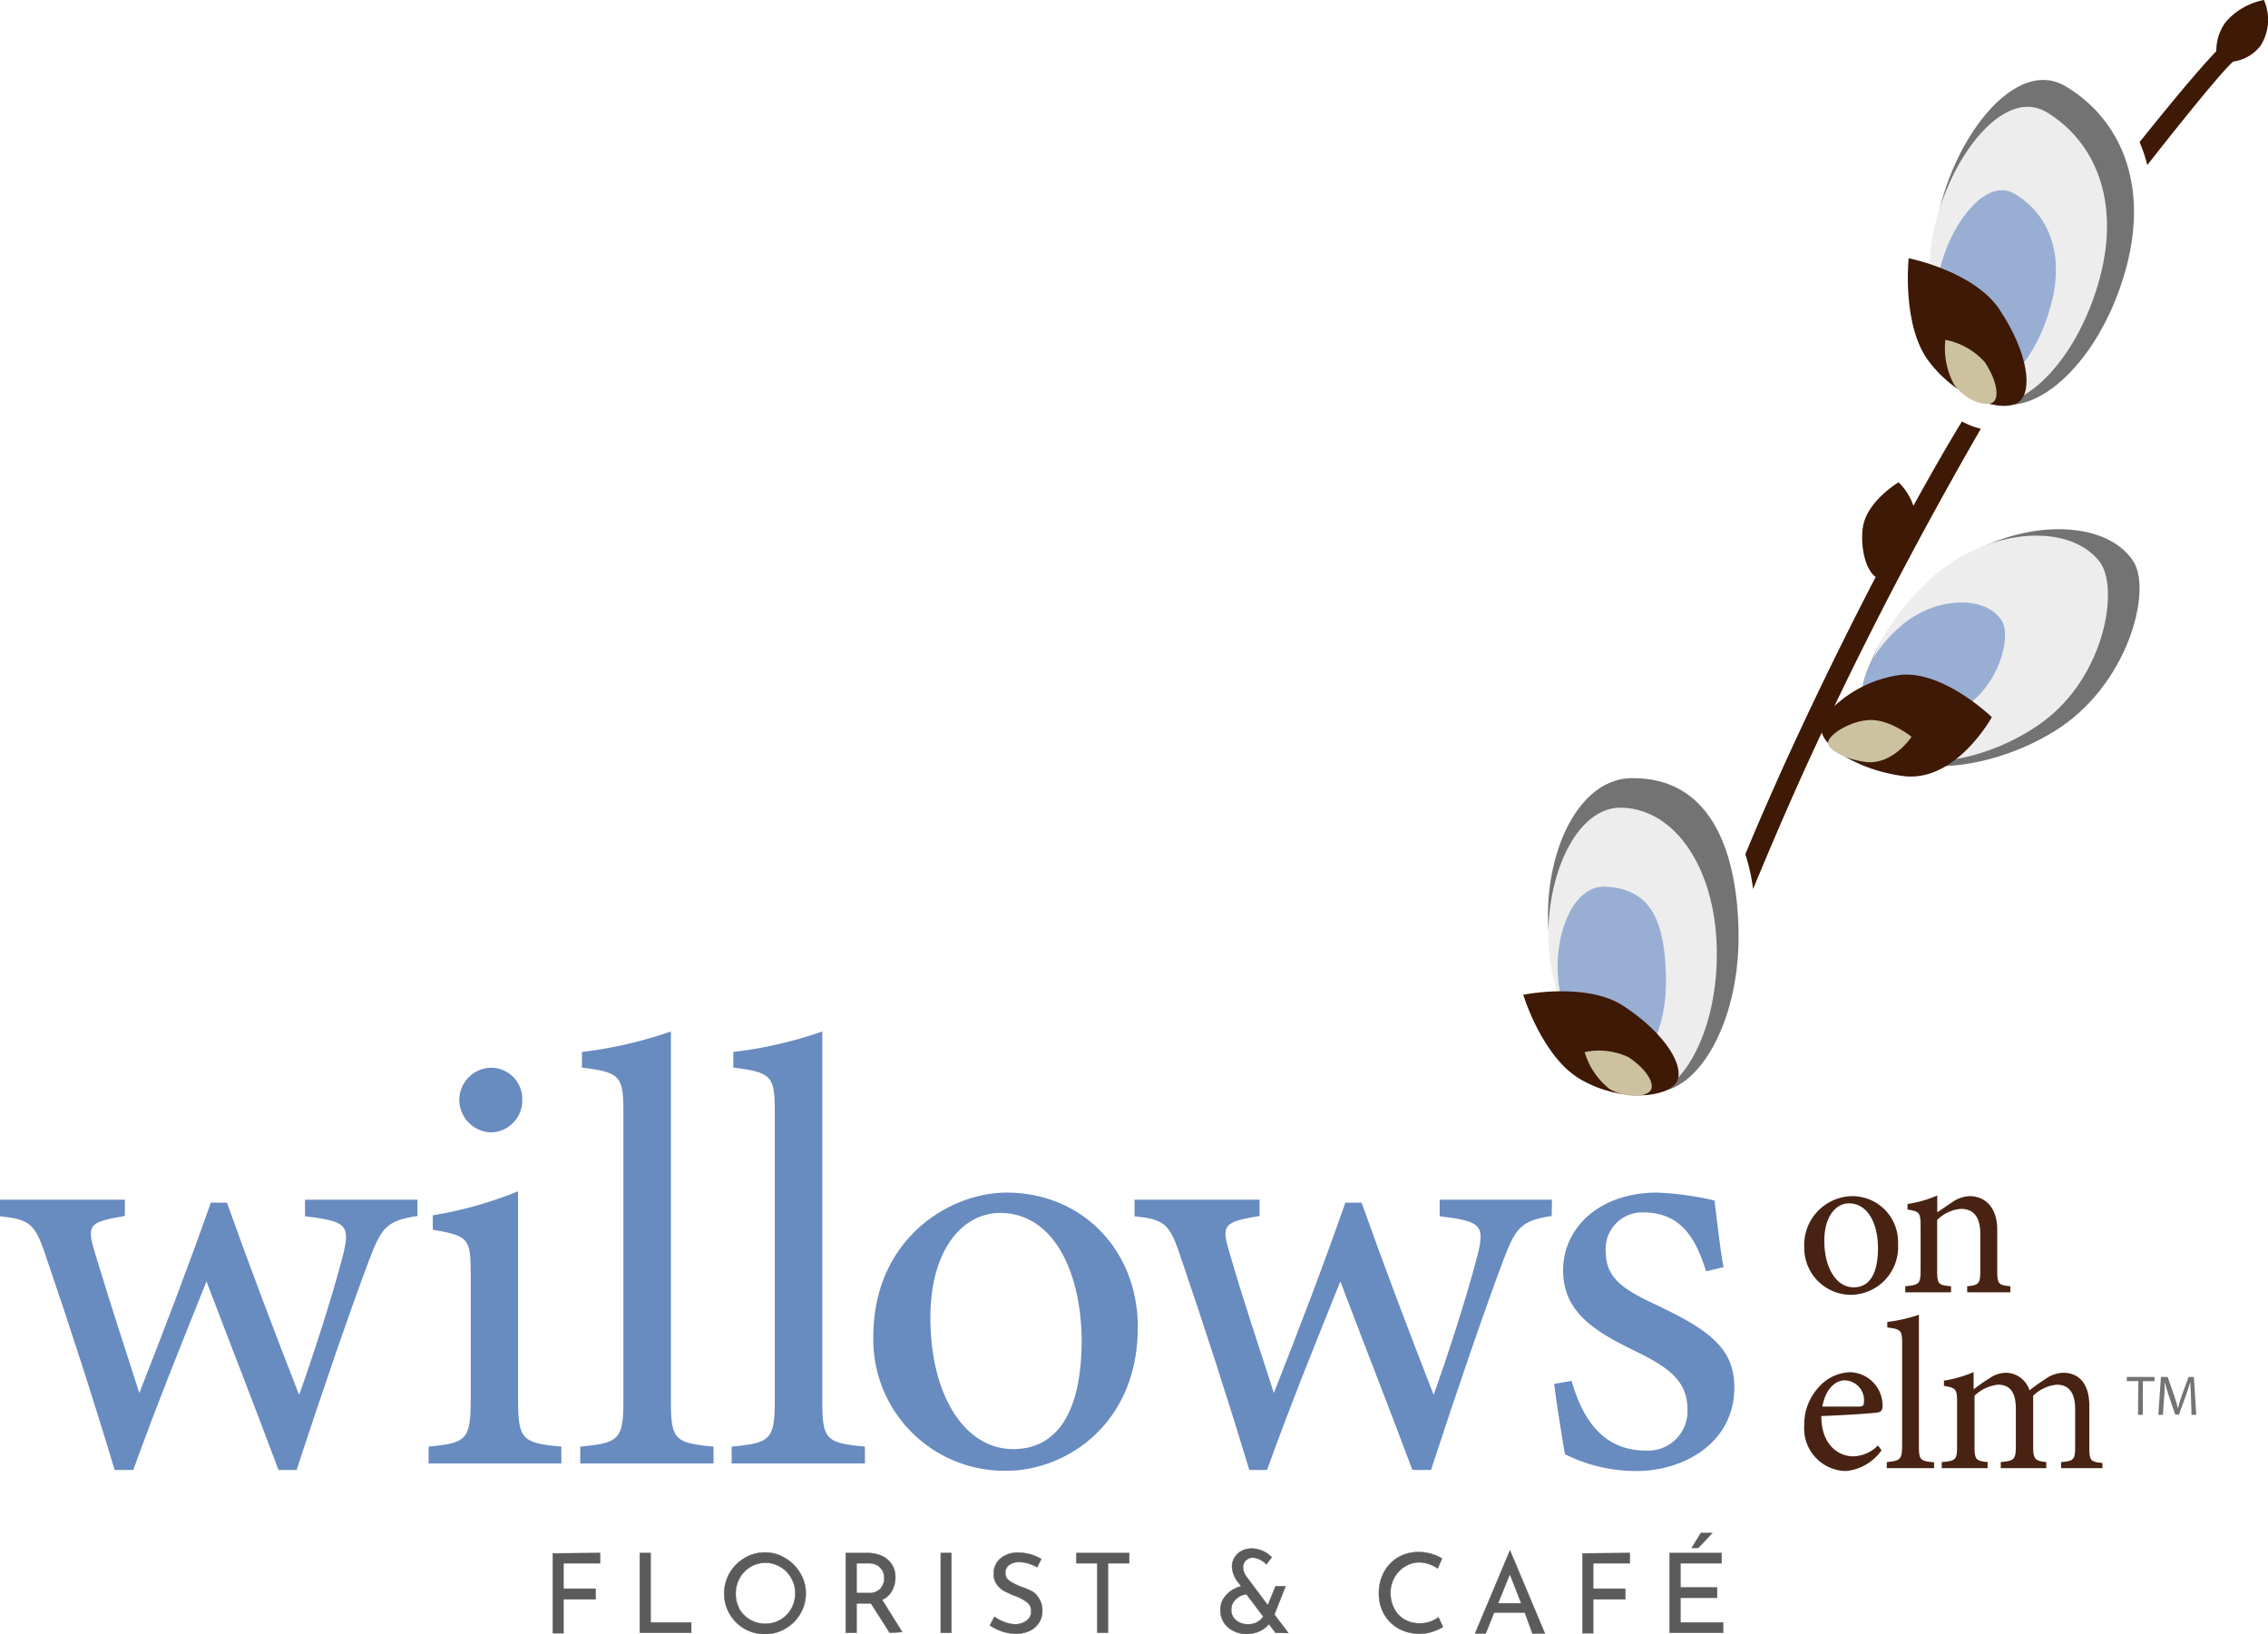 <svg xmlns="http://www.w3.org/2000/svg" viewBox="0 0 172.88 124.55"><defs><style>.cls-1{isolation:isolate;}.cls-2{fill:#5b5b5b;stroke:#5b5b5b;stroke-miterlimit:10;stroke-width:0.03px;}.cls-3{fill:#737373;}.cls-4{fill:#ededed;}.cls-5{fill:#99aed3;}.cls-6{fill:#3e1905;}.cls-7{fill:#ccc29f;}.cls-8{mix-blend-mode:multiply;}.cls-9{fill:#688bc0;}.cls-10{fill:#482313;}</style></defs><g class="cls-1"><g id="Layer_1" data-name="Layer 1"><path class="cls-2" d="M49.51,121.47v.78H46.72v1.94h2.45V125H46.72v2.58h-.81v-6.08Z" transform="translate(-3.77 -3.1)"></path><path class="cls-2" d="M53.36,121.47v5.29h3.1v.79H52.54v-6.08Z" transform="translate(-3.77 -3.1)"></path><path class="cls-2" d="M59.39,123a3.17,3.17,0,0,1,1.13-1.14,2.93,2.93,0,0,1,1.56-.43,2.89,2.89,0,0,1,1.54.43A3.12,3.12,0,0,1,64.76,123a2.89,2.89,0,0,1,.43,1.54,3,3,0,0,1-.42,1.56,3.09,3.09,0,0,1-1.14,1.13,3,3,0,0,1-1.55.42,3.11,3.11,0,0,1-1.56-.41A3.1,3.1,0,0,1,59.39,123Zm.72,2.71a2.38,2.38,0,0,0,.83.84,2.3,2.3,0,0,0,1.15.31,2.24,2.24,0,0,0,2-1.15,2.37,2.37,0,0,0,.3-1.17,2.28,2.28,0,0,0-.31-1.17,2.21,2.21,0,0,0-.82-.84,2.21,2.21,0,0,0-2.29,0,2.23,2.23,0,0,0-.82.85,2.37,2.37,0,0,0-.3,1.17A2.33,2.33,0,0,0,60.11,125.68Z" transform="translate(-3.77 -3.1)"></path><path class="cls-2" d="M71.59,127.55l-1.43-2.24h-1.1v2.24h-.82v-6.08h1.63a2.65,2.65,0,0,1,1.11.22,1.7,1.7,0,0,1,.76.64,1.79,1.79,0,0,1,.28,1,2.16,2.16,0,0,1-.25,1,1.59,1.59,0,0,1-.76.71l1.53,2.45Zm-.7-3.37a1.22,1.22,0,0,0,.29-.79,1.24,1.24,0,0,0-.12-.53,1.1,1.1,0,0,0-.39-.44,1.26,1.26,0,0,0-.67-.17h-.94v2.27h.88A1.18,1.18,0,0,0,70.89,124.18Z" transform="translate(-3.77 -3.1)"></path><path class="cls-2" d="M76.29,121.47v6.08h-.81v-6.08Z" transform="translate(-3.77 -3.1)"></path><path class="cls-2" d="M82.17,122.27a2.53,2.53,0,0,0-.69-.11,1.24,1.24,0,0,0-.79.22.74.74,0,0,0-.29.61.73.73,0,0,0,.34.62,4.58,4.58,0,0,0,1,.48,4.64,4.64,0,0,1,.8.36A1.64,1.64,0,0,1,83,125a1.61,1.61,0,0,1,.22.89,1.58,1.58,0,0,1-.25.88,1.67,1.67,0,0,1-.69.62,2.33,2.33,0,0,1-1.06.23,3.31,3.31,0,0,1-1.08-.18,4,4,0,0,1-.92-.46l.36-.65a3,3,0,0,0,.75.4,2.36,2.36,0,0,0,.82.17,1.45,1.45,0,0,0,.85-.26.83.83,0,0,0,.37-.75.78.78,0,0,0-.31-.66,3,3,0,0,0-.86-.47,7.2,7.2,0,0,1-.85-.38,1.69,1.69,0,0,1-.59-.51,1.34,1.34,0,0,1-.24-.81,1.46,1.46,0,0,1,.5-1.16,2,2,0,0,1,1.3-.46,3.62,3.62,0,0,1,1.82.48l-.31.63A3.93,3.93,0,0,0,82.17,122.27Z" transform="translate(-3.77 -3.1)"></path><path class="cls-2" d="M89.85,121.47v.78H88.22v5.3h-.81v-5.3H85.82v-.78Z" transform="translate(-3.77 -3.1)"></path><path class="cls-2" d="M101,127.55l-.51-.67a1.88,1.88,0,0,1-.71.55,2.29,2.29,0,0,1-1,.21,2.17,2.17,0,0,1-1-.24,1.8,1.8,0,0,1-.72-.64,1.64,1.64,0,0,1-.26-.92A1.57,1.57,0,0,1,97,125a2.16,2.16,0,0,1,.58-.63,2.65,2.65,0,0,1,.8-.37l-.27-.35a2.06,2.06,0,0,1-.43-1.13,1.36,1.36,0,0,1,.18-.68,1.34,1.34,0,0,1,.52-.51,1.58,1.58,0,0,1,.8-.2,2.11,2.11,0,0,1,.86.19,2.18,2.18,0,0,1,.67.47l-.41.55a1.64,1.64,0,0,0-1-.52.81.81,0,0,0-.57.22.76.76,0,0,0-.21.54,1.35,1.35,0,0,0,.28.72l1.61,2.15L101,124h.76l-.85,2.16,1.07,1.41Zm-1.41-.81a1.3,1.3,0,0,0,.47-.43l-1.27-1.69a1.19,1.19,0,0,0-.57.18,1.29,1.29,0,0,0-.44.43,1,1,0,0,0-.16.57,1,1,0,0,0,.36.79,1.35,1.35,0,0,0,.9.31A1.46,1.46,0,0,0,99.61,126.74Z" transform="translate(-3.77 -3.1)"></path><path class="cls-2" d="M113,127.45a2.84,2.84,0,0,1-1,.17,3.28,3.28,0,0,1-1.65-.41,2.9,2.9,0,0,1-1.09-1.11,3.11,3.11,0,0,1-.38-1.54,3.34,3.34,0,0,1,.38-1.62,2.91,2.91,0,0,1,1.07-1.13,3,3,0,0,1,1.56-.41,3.32,3.32,0,0,1,1,.14,3.4,3.4,0,0,1,.8.35l-.33.76a2.55,2.55,0,0,0-1.41-.47,2,2,0,0,0-1.09.32,2.23,2.23,0,0,0-.8.84,2.37,2.37,0,0,0-.3,1.17,2.58,2.58,0,0,0,.28,1.19,2,2,0,0,0,.78.83,2.26,2.26,0,0,0,1.17.3,2.35,2.35,0,0,0,1.43-.46l.34.73A3.19,3.19,0,0,1,113,127.45Z" transform="translate(-3.77 -3.1)"></path><path class="cls-2" d="M120,126h-2.34l-.64,1.6h-.81l2.66-6.33h0l2.66,6.33h-.95Zm-.27-.7-.87-2.22-.9,2.22Z" transform="translate(-3.77 -3.1)"></path><path class="cls-2" d="M128,121.47v.78h-2.79v1.94h2.45V125h-2.45v2.58h-.81v-6.08Z" transform="translate(-3.77 -3.1)"></path><path class="cls-2" d="M135,121.47v.78h-3.14v1.85h2.8v.78h-2.8v1.88h3.25v.79h-4.07v-6.08Zm-1.78-.39h-.5l.7-1.13h.87Z" transform="translate(-3.77 -3.1)"></path><path class="cls-3" d="M128.19,62.41c-4.77,0-7.45,7.58-6.06,13.89,1.34,6.09,4.66,10.28,8.08,10,3.24-.26,6.24-5.64,6.08-12.33C136.14,67.52,133.93,62.37,128.19,62.41Z" transform="translate(-3.77 -3.1)"></path><path class="cls-3" d="M161.21,9.67c-4.22-2.5-9.54,5.32-10,12-.45,6.4,1.62,11.49,5.07,12.21,3.27.68,7.79-3.76,9.57-10.4C167.58,17,165.32,12.11,161.21,9.67Z" transform="translate(-3.77 -3.1)"></path><path class="cls-3" d="M166.39,45.89c1.45,2.27-.44,9.5-6,12.93-5.15,3.19-11.84,3.64-13.9.78-2.25-3.11.12-8.58,5.31-12.87C156.84,42.59,164.15,42.4,166.39,45.89Z" transform="translate(-3.77 -3.1)"></path><path class="cls-4" d="M127.43,64.66c-4-.16-6.56,6.92-5.32,12.71,1.21,5.6,4.16,9.44,7.18,9.2,2.86-.23,5.5-5.16,5.34-11.28C134.48,69.36,131.55,64.82,127.43,64.66Z" transform="translate(-3.77 -3.1)"></path><path class="cls-4" d="M163.82,45.92c1.52,2,.39,8.76-4.36,12.22-4.43,3.22-10.49,4-12.61,1.51-2.31-2.73-.61-7.89,3.76-12.13S161.48,42.85,163.82,45.92Z" transform="translate(-3.77 -3.1)"></path><path class="cls-4" d="M159.81,11.67c-3.72-2.27-8.48,4.93-8.93,11-.43,5.87,1.37,10.52,4.42,11.16,2.89.6,6.92-3.49,8.54-9.58C165.4,18.36,163.43,13.88,159.81,11.67Z" transform="translate(-3.77 -3.1)"></path><path class="cls-5" d="M126.13,70.68c-2.72-.11-4.21,4.46-3.42,8.18s2.68,6.07,4.62,5.91,3.53-3.31,3.43-7.25S129.79,70.84,126.13,70.68Z" transform="translate(-3.77 -3.1)"></path><path class="cls-5" d="M156.34,50.38c.78,1.2-.15,5-3,6.73-2.65,1.64-6.12,1.83-7.22.31s0-4.5,2.67-6.71S155.15,48.53,156.34,50.38Z" transform="translate(-3.77 -3.1)"></path><path class="cls-5" d="M157.37,17.89c-2.5-1.53-5.7,3.31-6,7.39s.91,7.08,3,7.51,4.65-2.35,5.74-6.45S159.8,19.37,157.37,17.89Z" transform="translate(-3.77 -3.1)"></path><path class="cls-6" d="M174,7.79a3.14,3.14,0,0,0,2.1-1.23,3.72,3.72,0,0,0,.24-3.46,5.1,5.1,0,0,0-2.93,1.7A3.69,3.69,0,0,0,172.71,7h0c-1.64,1.73-3.6,4.14-5.85,6.93a11.11,11.11,0,0,1,.59,1.75S172.83,8.79,174,7.79Z" transform="translate(-3.77 -3.1)"></path><path class="cls-6" d="M149.26,22.78s5,1,6.93,3.92c2.19,3.29,2.57,6.28,1.42,7.07s-4.53-.15-6.78-3.08C148.71,27.94,149.26,22.78,149.26,22.78Z" transform="translate(-3.77 -3.1)"></path><path class="cls-6" d="M143.56,57c3.14-6.57,6.78-13.55,11.2-21.22a5.71,5.71,0,0,1-1.44-.56c-1.11,1.82-2.36,4-3.7,6.43h0a4.56,4.56,0,0,0-1.13-1.79s-2.53,1.5-2.74,3.57c-.17,1.64.31,3.17,1,3.65l-.25.47c-3.35,6.48-6.88,13.87-9.69,20.66a14.39,14.39,0,0,1,.59,2.65C139,67,140.72,63,142.64,58.93l0,0c.35,1.35,3.17,2.93,6.21,3.32,4,.52,6.75-4.49,6.75-4.49s-3.78-3.66-7.1-3.2a9.22,9.22,0,0,0-5,2.45Z" transform="translate(-3.77 -3.1)"></path><path class="cls-6" d="M119.88,78.92s4.87-1,7.68.88c3.21,2.12,4.69,4.65,4,5.79s-4.12,1.58-7.24-.18C121.34,83.75,119.88,78.92,119.88,78.92Z" transform="translate(-3.77 -3.1)"></path><path class="cls-7" d="M152.06,29a5.43,5.43,0,0,1,3,1.7c.95,1.43,1.12,2.73.62,3.07s-2-.07-2.94-1.33A5.75,5.75,0,0,1,152.06,29Z" transform="translate(-3.77 -3.1)"></path><path class="cls-7" d="M149.48,59.26S147.65,57.76,146,58c-1.47.19-2.9,1.17-2.89,1.73s1.46,1.3,3,1.46C148.12,61.34,149.48,59.26,149.48,59.26Z" transform="translate(-3.77 -3.1)"></path><path class="cls-7" d="M124.56,83.29a5.29,5.29,0,0,1,3.33.38c1.4.92,2,2,1.72,2.51s-1.79.69-3.14-.07A5.59,5.59,0,0,1,124.56,83.29Z" transform="translate(-3.77 -3.1)"></path><g class="cls-8"><path class="cls-9" d="M35.59,95.78c-2.34.36-2.75.87-3.71,3.43-1.33,3.53-3.53,9.89-5.5,15.93H25c-1.83-4.9-3.7-9.66-5.49-14.37-1.69,4.21-3.75,9.29-5.58,14.37H12.51c-1.64-5.45-3.38-10.85-5.26-16.34-.82-2.47-1.24-2.75-3.48-3V94.54h9.52v1.24c-2.74.46-2.93.68-2.29,2.79,1.06,3.52,2.29,7.28,3.39,10.71,1.83-4.67,3.66-9.43,5.45-14.51h1.23c1.7,4.76,3.57,9.71,5.5,14.65,1-2.79,2.47-7.28,3.34-10.62.59-2.38.23-2.61-2.89-3V94.54h8.57Z" transform="translate(-3.77 -3.1)"></path><path class="cls-9" d="M36.44,114.64v-1.28c2.89-.28,3.21-.51,3.21-3.62v-9.43c0-2.84-.14-3-2.89-3.48v-1.1a30.12,30.12,0,0,0,6.5-1.83v15.84c0,3.11.32,3.34,3.3,3.62v1.28ZM41.2,89.41A2.5,2.5,0,0,1,38.78,87a2.47,2.47,0,0,1,2.47-2.52A2.39,2.39,0,0,1,43.58,87,2.43,2.43,0,0,1,41.2,89.41Z" transform="translate(-3.77 -3.1)"></path><path class="cls-9" d="M48,114.64v-1.28c2.93-.28,3.29-.51,3.29-3.53V87.9c0-2.79-.23-3.06-3.16-3.43V83.28a32.24,32.24,0,0,0,6.78-1.56v28.11c0,3,.27,3.25,3.25,3.53v1.28Z" transform="translate(-3.77 -3.1)"></path><path class="cls-9" d="M59.54,114.64v-1.28c2.93-.28,3.29-.51,3.29-3.53V87.9c0-2.79-.23-3.06-3.16-3.43V83.28a32.09,32.09,0,0,0,6.78-1.56v28.11c0,3,.27,3.25,3.25,3.53v1.28Z" transform="translate(-3.77 -3.1)"></path><path class="cls-9" d="M80.5,94c5.72,0,10,4.35,10,10.26,0,7.41-5.5,10.94-10,10.94A10,10,0,0,1,70.34,105C70.34,97.52,76.15,94,80.5,94ZM80,95.55c-2.79,0-5.31,2.7-5.31,8,0,5.81,2.56,10,6.32,10,2.83,0,5.21-2.06,5.21-8.33C86.17,99.9,84,95.55,80,95.55Z" transform="translate(-3.77 -3.1)"></path><path class="cls-9" d="M122.05,95.78c-2.34.36-2.75.87-3.71,3.43-1.33,3.53-3.52,9.89-5.49,15.93h-1.42c-1.83-4.9-3.71-9.66-5.49-14.37-1.7,4.21-3.76,9.29-5.59,14.37H99c-1.65-5.45-3.39-10.85-5.27-16.34-.82-2.47-1.23-2.75-3.48-3V94.54h9.53v1.24c-2.75.46-2.93.68-2.29,2.79,1,3.52,2.29,7.28,3.38,10.71,1.84-4.67,3.67-9.43,5.45-14.51h1.24c1.69,4.76,3.57,9.71,5.49,14.65,1-2.79,2.47-7.28,3.34-10.62.6-2.38.23-2.61-2.88-3V94.54h8.56Z" transform="translate(-3.77 -3.1)"></path><path class="cls-9" d="M133.82,100c-.83-2.66-2-4.49-4.81-4.49a2.78,2.78,0,0,0-2.84,3c0,2,1.33,2.88,3.9,4.07,3.93,1.88,5.9,3.25,5.9,6.27,0,4.22-3.84,6.37-7.46,6.37a12.1,12.1,0,0,1-5.45-1.28c-.23-1.33-.64-3.85-.82-5.36l1.33-.23c.82,2.93,2.42,5.31,5.63,5.31a3,3,0,0,0,3.2-3.11c0-2.06-1.24-3.11-3.66-4.31-3.21-1.55-5.82-3-5.82-6.31S125.76,94,130.07,94a23.28,23.28,0,0,1,4.39.6c.14,1.1.46,4,.69,5.08Z" transform="translate(-3.77 -3.1)"></path></g><path class="cls-10" d="M144.91,94.27a3.49,3.49,0,0,1,3.54,3.64,3.64,3.64,0,0,1-3.54,3.88,3.57,3.57,0,0,1-3.61-3.62A3.72,3.72,0,0,1,144.91,94.27Zm-.2.55c-1,0-1.88,1-1.88,2.84,0,2.07.91,3.56,2.24,3.56,1,0,1.85-.73,1.85-3C146.92,96.36,146.14,94.82,144.71,94.82Z" transform="translate(-3.77 -3.1)"></path><path class="cls-10" d="M153.72,101.6v-.46c.94-.1,1-.21,1-1.32V97.14c0-1.14-.41-1.9-1.48-1.9a2.84,2.84,0,0,0-1.81.85v3.8c0,1.12.1,1.15,1.06,1.25v.46H149v-.46c1.07-.11,1.17-.18,1.17-1.25V96.54c0-1.06-.12-1.1-1-1.25v-.42a9.18,9.18,0,0,0,2.27-.65V95.5l1.11-.75a2.49,2.49,0,0,1,1.35-.48c1.3,0,2.11,1,2.11,2.53v3.09c0,1.11.1,1.15,1,1.25v.46Z" transform="translate(-3.77 -3.1)"></path><path class="cls-10" d="M147.19,113.64a3.73,3.73,0,0,1-2.7,1.58,3.24,3.24,0,0,1-3.19-3.49,4.17,4.17,0,0,1,1.06-2.85,3.34,3.34,0,0,1,2.42-1.19,2.54,2.54,0,0,1,2.49,2.52c0,.33-.07.48-.33.54s-2.4.21-4.34.28c0,2.17,1.28,3.07,2.44,3.07a2.74,2.74,0,0,0,1.88-.83Zm-2.8-5.33c-.75,0-1.48.7-1.71,2,.91,0,1.82,0,2.78,0,.29,0,.39-.08.39-.33A1.51,1.51,0,0,0,144.39,108.31Z" transform="translate(-3.77 -3.1)"></path><path class="cls-10" d="M147.59,115v-.46c1-.1,1.17-.18,1.17-1.25v-7.79c0-1-.08-1.09-1.13-1.22v-.42a12,12,0,0,0,2.41-.55v10c0,1.07.1,1.15,1.16,1.25V115Z" transform="translate(-3.77 -3.1)"></path><path class="cls-10" d="M160.88,115v-.46c1-.1,1.07-.16,1.07-1.3v-2.72c0-1.15-.39-1.88-1.4-1.88a3,3,0,0,0-1.8.84c0,.2,0,.39,0,.7v3.16c0,1,.15,1.1,1,1.2V115h-3.47v-.46c1-.1,1.15-.16,1.15-1.24v-2.79c0-1.2-.37-1.87-1.37-1.87a3.11,3.11,0,0,0-1.78.84v3.82c0,1.08.11,1.14,1,1.24V115h-3.5v-.46c1.07-.1,1.17-.16,1.17-1.24V110c0-1-.06-1.11-1-1.27v-.4a9.23,9.23,0,0,0,2.26-.65V109a11.41,11.41,0,0,1,1.2-.84,2.21,2.21,0,0,1,1.28-.43,1.92,1.92,0,0,1,1.78,1.34c.45-.36.87-.64,1.28-.91a2.45,2.45,0,0,1,1.28-.43c1.27,0,2,.91,2,2.51v3.13c0,1.09.1,1.14,1,1.24V115Z" transform="translate(-3.77 -3.1)"></path><path class="cls-3" d="M166.77,108.37h-.88v-.32H168v.32h-.89v2.57h-.37Z" transform="translate(-3.77 -3.1)"></path><path class="cls-3" d="M170.78,109.67c0-.4-.05-.88-.05-1.24h0c-.1.34-.22.69-.36,1.09l-.51,1.4h-.28l-.47-1.37c-.14-.41-.25-.78-.33-1.12h0c0,.36,0,.84-.06,1.27l-.08,1.24h-.35l.2-2.89H169l.49,1.4c.12.35.22.67.29,1h0c.07-.29.18-.61.3-1l.52-1.4H171l.18,2.89h-.36Z" transform="translate(-3.77 -3.1)"></path></g></g></svg>